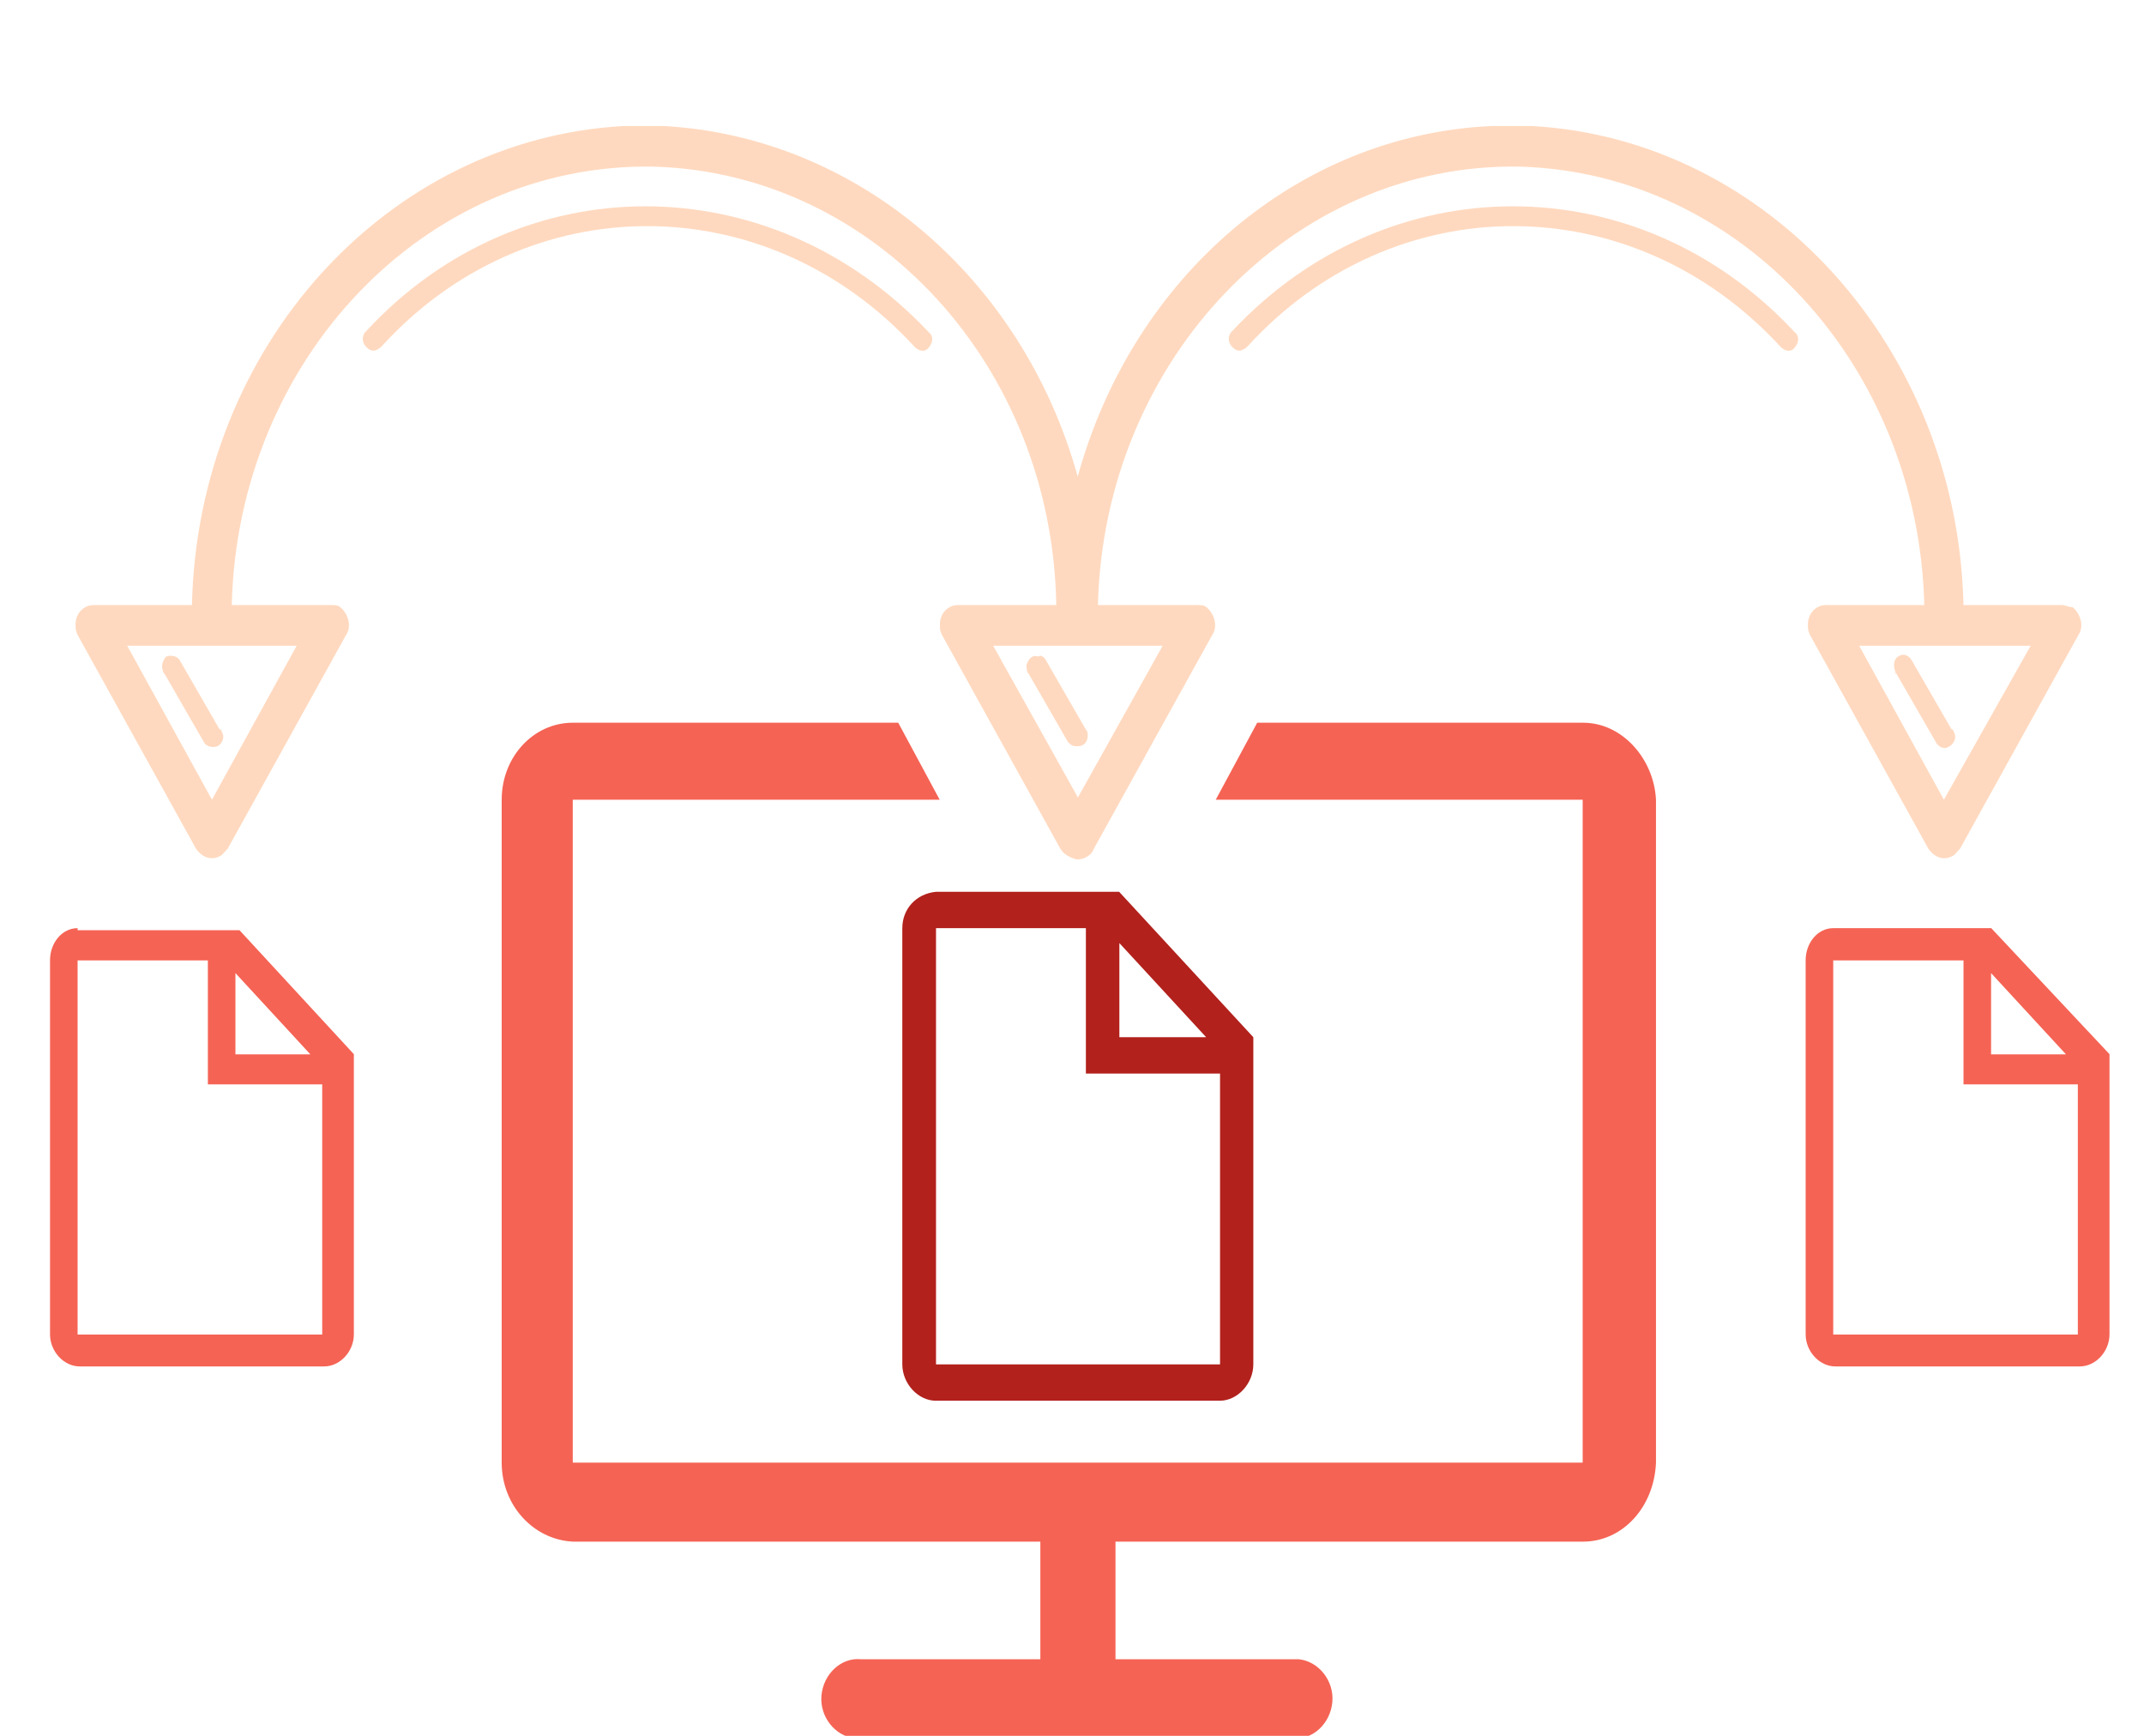 <?xml version="1.0" encoding="UTF-8"?>
<svg id="Layer_1" data-name="Layer 1" xmlns="http://www.w3.org/2000/svg" viewBox="0 0 105 85">
  <defs>
    <style>
      .cls-1 {
        fill: #ffd9bf;
      }

      .cls-2 {
        fill: #f56354;
      }

      .cls-3 {
        fill: #b2211c;
      }
    </style>
  </defs>
  <path class="cls-1" d="m17.91,16.23c-.19.21-.19.52,0,.73.1.1.19.21.39.21.1,0,.29-.1.39-.21,7.15-7.85,18.84-7.85,26.08,0h0c.19.21.48.31.68.1s.29-.52.1-.73l-.1-.1c-7.73-8.17-20-8.17-27.53,0h0Z"/>
  <path class="cls-1" d="m8.05,32.98l1.93,3.35c.1.21.39.31.68.21.19-.1.39-.42.19-.73,0,0,0-.1-.1-.1l-1.93-3.35c-.1-.21-.39-.31-.68-.21-.19.21-.29.52-.1.84h0Z"/>
  <path class="cls-1" d="m50.37,32.98l1.93,3.35c.1.1.19.21.39.21h.1c.29,0,.48-.21.48-.52,0-.1,0-.21-.1-.31l-1.93-3.35c-.1-.21-.29-.31-.39-.21-.29-.1-.48.1-.58.42,0,.1,0,.31.1.42Z"/>
  <path class="cls-1" d="m100.99,29.63h-4.83c-.29-12.57-9.56-22.83-21.16-23.46h-1.93c-9.47.42-17.58,7.33-20.29,17.17-2.7-9.74-10.82-16.65-20.29-17.17h-1.93c-11.59.63-20.87,10.79-21.16,23.46h-4.83c-.48,0-.87.42-.87.94,0,.21,0,.31.1.52l5.8,10.47c.29.42.77.63,1.26.31.1-.1.19-.21.29-.31l5.8-10.47c.29-.42.1-1.05-.29-1.36-.1-.1-.29-.1-.48-.1h-4.83c.29-12.04,9.47-21.68,20.67-21.47,10.82.31,19.51,9.74,19.71,21.47h-4.83c-.48,0-.87.42-.87.94,0,.21,0,.31.1.52l5.8,10.47c.19.31.48.42.77.52h.1c.29,0,.68-.21.77-.52l5.8-10.47c.29-.42.1-1.05-.29-1.36-.1-.1-.29-.1-.48-.1h-4.83c.29-12.04,9.56-21.68,20.67-21.47,10.82.31,19.51,9.74,19.8,21.47h-4.83c-.48,0-.87.42-.87.94,0,.21,0,.31.1.52l5.8,10.47c.29.42.77.63,1.26.31.1-.1.19-.21.29-.31l5.8-10.47c.29-.42.1-1.05-.29-1.36-.19,0-.39-.1-.48-.1Zm-86.46,1.99l-4.15,7.54-4.15-7.54h8.31Zm42.41,0l-4.15,7.43-4.15-7.43h8.31Zm38.26,7.54l-4.15-7.54h8.4l-4.25,7.54Z"/>
  <path class="cls-1" d="m60.32,16.23c-.19.21-.19.52,0,.73.1.1.19.21.39.21.1,0,.29-.1.39-.21,7.15-7.85,18.84-7.85,26.08,0h0c.19.21.48.31.68.1s.29-.52.1-.73l-.1-.1c-7.63-8.17-19.9-8.17-27.53,0h0Z"/>
  <path class="cls-1" d="m92.87,32.98l1.93,3.35c.1.21.39.42.68.21.19-.1.39-.42.19-.73,0,0,0-.1-.1-.1l-1.93-3.35c-.1-.21-.39-.42-.68-.21-.19.1-.29.42-.1.84-.1-.1-.1,0,0,0Z"/>
  <path class="cls-2" d="m97.51,45.45h-7.73c-.77,0-1.35.73-1.35,1.57v18.32c0,.84.68,1.57,1.45,1.57h11.98c.77,0,1.45-.73,1.45-1.57v-13.72l-5.8-6.18Zm0,2.2l3.67,3.98h-3.67v-3.98Zm4.25,17.7h-11.98v-18.32h6.38v6.07h5.6v12.25Z"/>
  <path class="cls-2" d="m3.8,45.45c-.77,0-1.35.73-1.35,1.57v18.32c0,.84.68,1.57,1.45,1.57h11.98c.77,0,1.45-.73,1.45-1.57v-13.72l-5.6-6.07H3.8v-.1Zm11.98,19.9H3.8v-18.32h6.38v6.07h5.6v12.25Zm-4.25-13.72v-3.98l3.67,3.98h-3.67Z"/>
  <path class="cls-2" d="m77.51,35.39h-15.94l-2.03,3.77h17.97v32.46H28.05v-32.46h17.97l-2.03-3.77h-15.94c-1.93,0-3.48,1.68-3.48,3.77v32.46c0,2.09,1.55,3.77,3.48,3.87h22.9v5.76h-8.79c-.97-.1-1.84.73-1.93,1.78s.68,1.99,1.64,2.09h21.45c.97.1,1.84-.73,1.93-1.78s-.68-1.99-1.64-2.09h-8.98v-5.76h22.9c1.93,0,3.48-1.68,3.57-3.87v-32.46c-.1-1.99-1.64-3.77-3.57-3.77h0Z"/>
  <path class="cls-3" d="m44.19,45.45v21.36c0,.94.77,1.78,1.64,1.78h13.91c.87,0,1.64-.84,1.64-1.78h0v-16.02l-6.57-7.12h-8.98c-.97.1-1.64.84-1.64,1.78Zm10.63.73l4.25,4.61h-4.25v-4.61Zm4.93,6.39v14.24h-13.91v-21.36h7.34v7.12h6.57Z"/>
</svg>